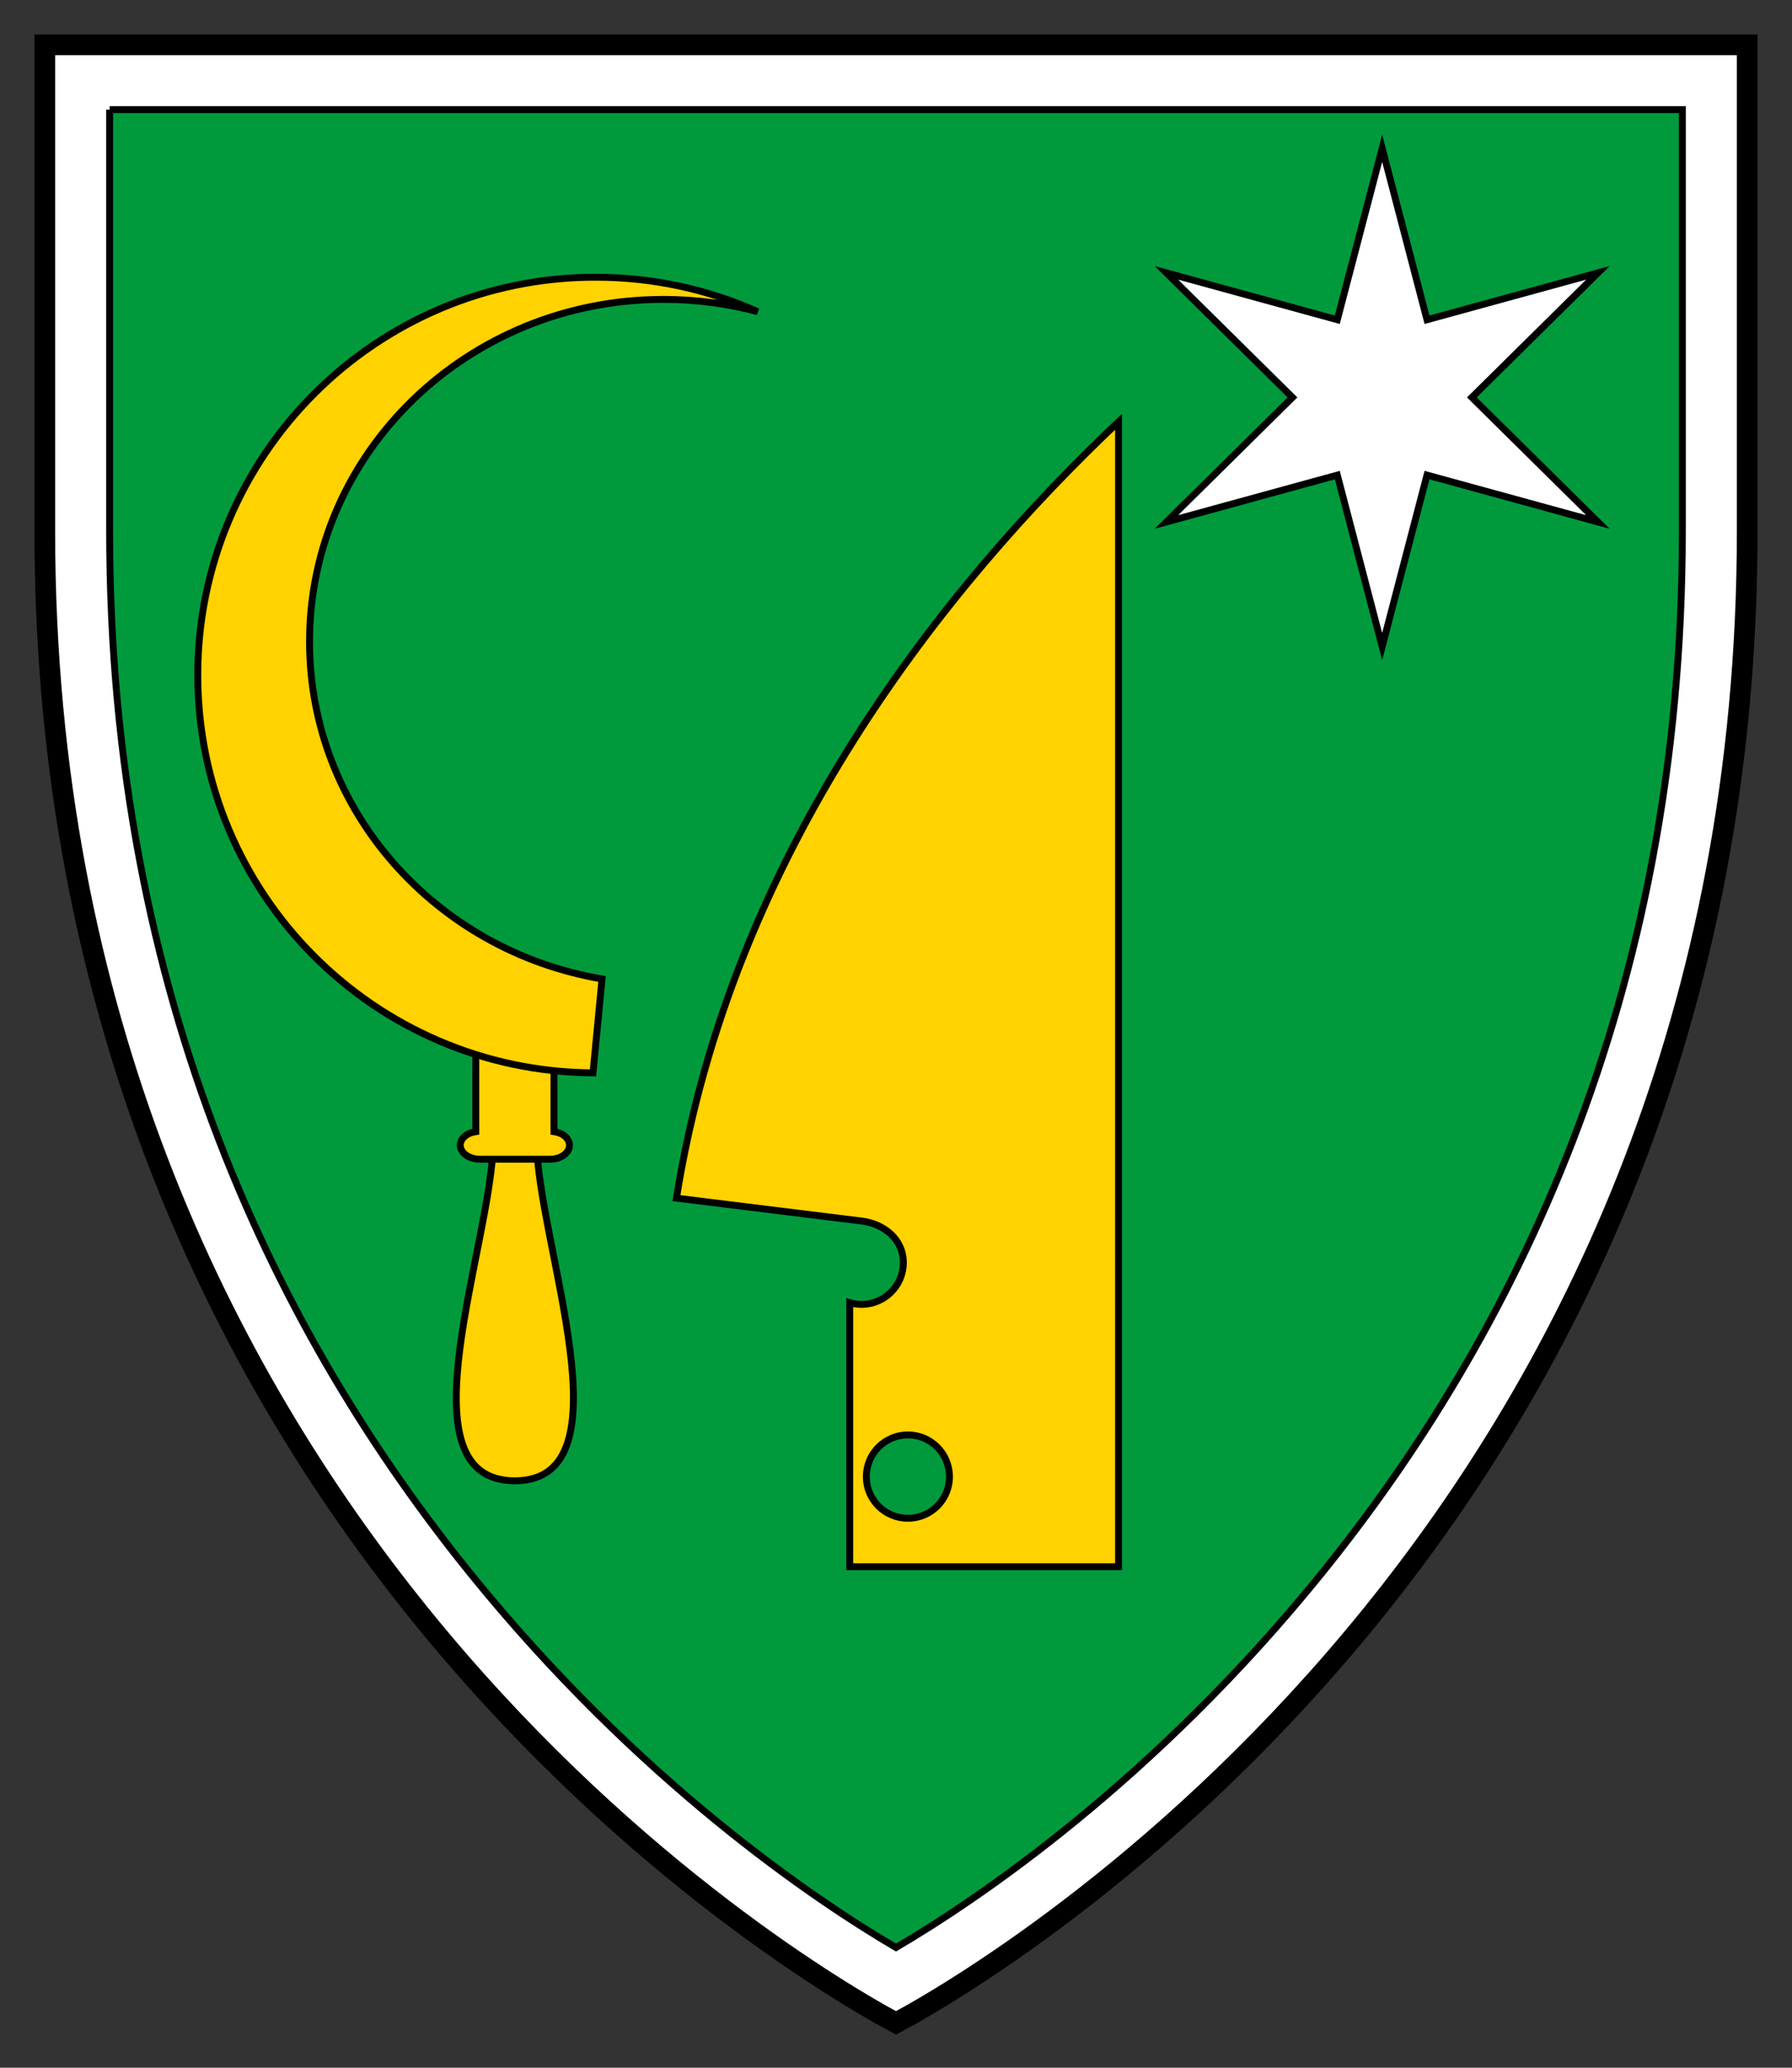 <?xml version="1.0" encoding="UTF-8" standalone="no"?>
<!-- Created with Inkscape (http://www.inkscape.org/) -->

<svg
   xmlns:dc="http://purl.org/dc/elements/1.1/"
   xmlns:cc="http://creativecommons.org/ns#"
   xmlns:rdf="http://www.w3.org/1999/02/22-rdf-syntax-ns#"
   xmlns:svg="http://www.w3.org/2000/svg"
   xmlns="http://www.w3.org/2000/svg"
   version="1.1"
   width="260"
   height="300"
   id="svg2">
  <rect width="100%" height="100%" fill="#333333" stroke="none"/>
  <defs
     id="defs4" />
  <path
     d="m 6.5,6.5 0,70.556 C 6.5,217.948 110.387,282.976 130,293.5 c 19.613,-10.524 123.5,-75.552 123.5,-216.444 L 253.5,6.5 6.5,6.5 z"
     id="rect3612"
     style="fill:#009a3d;fill-opacity:1;stroke:none" />
  <path
     d="m 6.5,6.5 0,70.556 C 6.5,217.948 110.387,282.976 130,293.5 c 19.613,-10.524 123.5,-75.552 123.5,-216.444 L 253.5,6.5 6.5,6.5 z"
     id="path3031"
     style="fill:#ffffff;stroke:#000000;stroke-width:3;stroke-miterlimit:4;stroke-dasharray:none" />
  <path
     d="m 15.906,15.906 0,61.156 c 0,68.136 24.947,117.314 52.312,151.188 24.396,30.197 50.076,47.446 61.781,54.312 11.705,-6.866 37.385,-24.115 61.781,-54.312 27.366,-33.873 52.312,-83.052 52.312,-151.188 l 0,-61.156 -228.188,0 z"
     id="path3067"
     style="fill:#009a3d;fill-opacity:1;stroke:#000000" />
  <path
     d="M 162.288,61.188 C 137.314,84.794 106.193,123.312 98.142,173.833 L 125.007,177.156 c 3.312,0.41 6.062,2.694 6.062,6.031 0,3.337 -2.726,6.062 -6.062,6.062 -0.601,0 -1.171,-0.087 -1.719,-0.25 l 0,38.312 39,0 z m -30.562,147 c 3.337,0 6.031,2.726 6.031,6.062 0,3.337 -2.694,6.031 -6.031,6.031 -3.337,0 -6.031,-2.694 -6.031,-6.031 0,-3.337 2.694,-6.062 6.031,-6.062 z"
     id="path3024"
     style="fill:#ffd200;stroke:#000000;stroke-width:1;stroke-miterlimit:4;stroke-dasharray:none" />
  <path
     d="m 538.813,69.022 -24.8,-6.805 -6.507,24.88 -6.507,-24.88 -24.8,6.805 18.293,-18.075 -18.293,-18.075 24.8,6.805 6.507,-24.88 6.507,24.88 24.8,-6.805 -18.293,18.075 z"
     transform="translate(-306.97,6.713)"
     id="path3027"
     style="fill:#ffffff;fill-opacity:1;stroke:#000000" />
  <path
     d="m 74.694,160.781 -3.125,4.625 c -0.039,14.808 -13.925,49.438 3.125,49.438 17.05,0 3.195,-34.629 3.156,-49.438 l -3.156,-4.625 z"
     id="path3045"
     style="fill:#ffd200;stroke:#000000" />
  <path
     d="m 69.031,149.781 0,14.406 c -1.294,0.187 -2.25,0.993 -2.25,1.969 0,1.116 1.273,2.031 2.844,2.031 l 10.188,0 c 1.571,0 2.812,-0.916 2.812,-2.031 0,-0.976 -0.956,-1.782 -2.25,-1.969 l 0,-14.406 -11.344,0 z"
     id="rect3041"
     style="fill:#ffd200;fill-opacity:1;stroke:#000000;stroke-width:1;stroke-miterlimit:4;stroke-dasharray:none" />
  <path
     d="m 86.413,40.219 c -31.885,0 -57.719,25.834 -57.719,57.719 -1.1e-13,31.759 25.633,57.516 57.344,57.719 l 1.312,-13.625 c -24.11,-4.086 -42.438,-24.443 -42.438,-48.938 0,-27.437 22.98,-49.656 51.344,-49.656 4.738,0 9.331,0.619 13.688,1.781 -7.188,-3.213 -15.149,-5 -23.531,-5 z"
     id="path3029"
     style="fill:#ffd200;stroke:#000000;stroke-width:1;stroke-miterlimit:4;stroke-dasharray:none" />
</svg>
